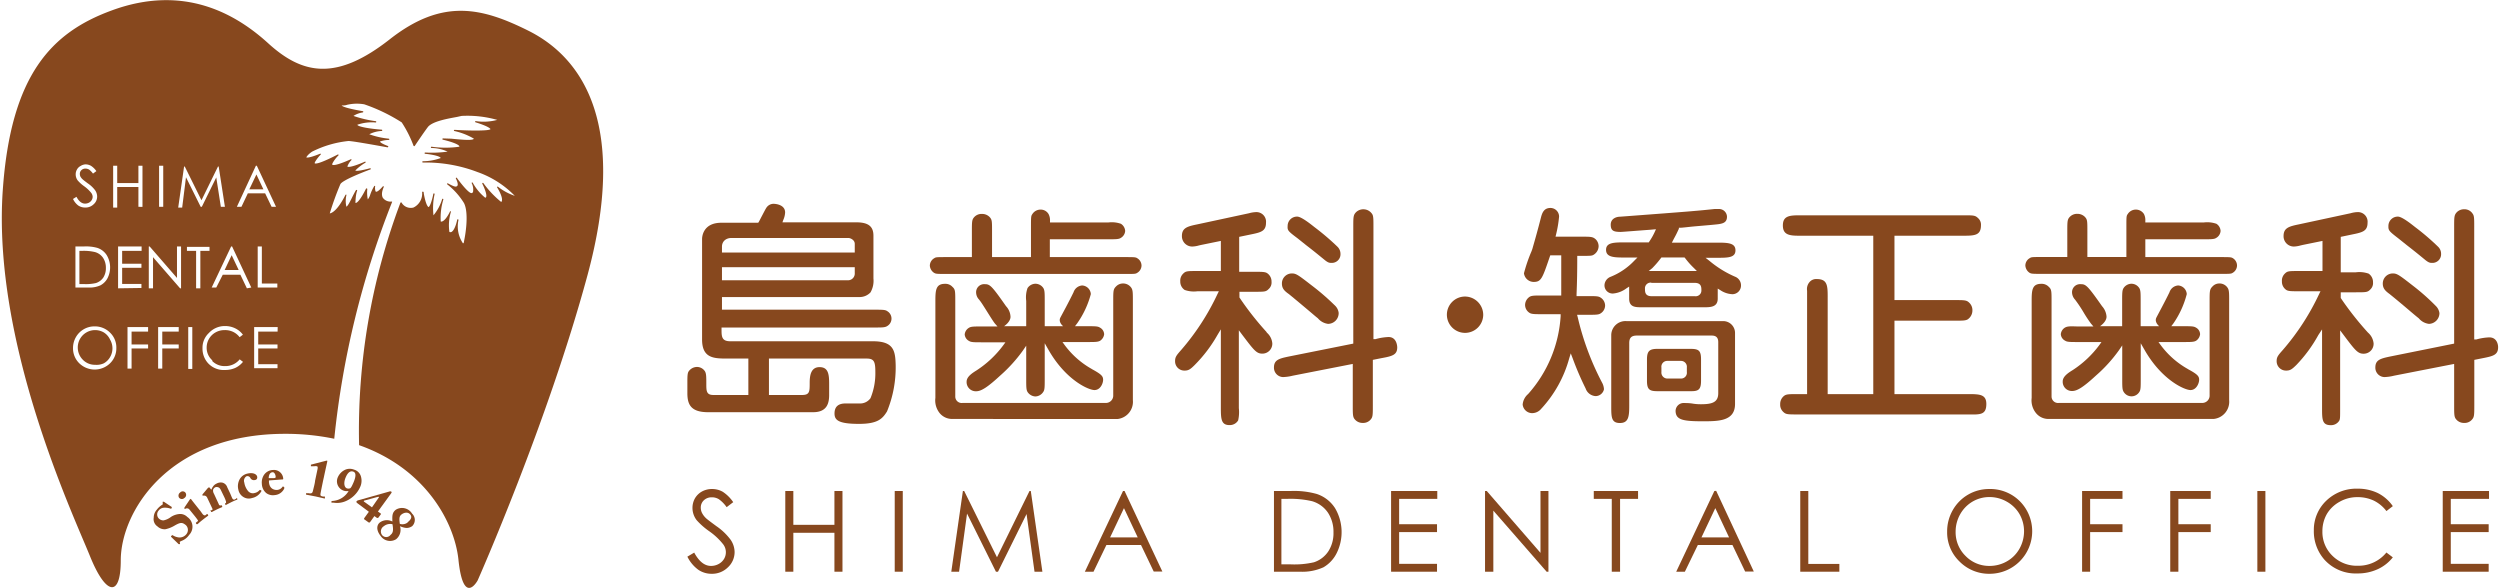 <svg id="レイヤー_1" data-name="レイヤー 1" xmlns="http://www.w3.org/2000/svg" viewBox="0 0 289 68"><defs><style>.cls-1{fill:#87481e;}</style></defs><title>icon</title><path class="cls-1" d="M21.31,57.57a.43.43,0,0,0,.11-.64.4.4,0,0,0-.59,0,.44.44,0,0,0-.13.6A.41.41,0,0,0,21.31,57.57Z"/><path class="cls-1" d="M12,38.43a2,2,0,0,0-1-.27,2,2,0,0,0-1.74,1,2,2,0,0,0-.27,1,2,2,0,0,0,.59,1.43,1.92,1.92,0,0,0,1.42.58A2,2,0,0,0,12,42a1.9,1.9,0,0,0,.73-.73,2,2,0,0,0,.27-1,2,2,0,0,0-.27-1A1.92,1.92,0,0,0,12,38.43Z"/><path class="cls-1" d="M21.65,59.76a1.15,1.15,0,0,0-1-.33,2.11,2.11,0,0,0-.89.33,2.13,2.13,0,0,1-.86.4.77.77,0,0,1-.56-.24.68.68,0,0,1,0-.9.82.82,0,0,1,.62-.33,2,2,0,0,1,.76.11c.05,0,.08,0,.09,0l.05-.14s0,0,0-.05L18.94,58s-.1,0-.13,0a.19.19,0,0,0,0,.1v.12a.1.1,0,0,1-.06.13,2.4,2.4,0,0,0-.64.59,1.37,1.37,0,0,0-.34.91,1,1,0,0,0,.43,1,1.19,1.19,0,0,0,.91.33,3.36,3.36,0,0,0,1-.38c.77-.45.95-.43,1.37-.1a.77.77,0,0,1,.05,1.07,1,1,0,0,1-.85.36,1.64,1.64,0,0,1-.72-.26s-.06,0-.07,0l-.12.12s0,0,0,.06l.88.85c.05,0,.09,0,.14,0a.11.11,0,0,0,0-.13c0-.07,0-.12,0-.15s.06,0,.14-.07a1.89,1.89,0,0,0,.94-.72A1.36,1.36,0,0,0,21.65,59.76Z"/><path class="cls-1" d="M30.09,56.64s0,0-.07,0a1,1,0,0,1-.58.35.72.72,0,0,1-.75-.21,2,2,0,0,1-.45-1,.6.6,0,0,1,.27-.73.38.38,0,0,1,.44.22.46.46,0,0,0,.52.22.29.29,0,0,0,.26-.36c0-.2-.32-.57-1.14-.38a1.36,1.36,0,0,0-.84.58,1.65,1.65,0,0,0-.19,1.3,1.25,1.25,0,0,0,.51.78,1.18,1.18,0,0,0,1.07.16,1.57,1.57,0,0,0,1.07-.78.06.06,0,0,0,0-.08Z"/><path class="cls-1" d="M27.25,57.68l-.16.08c-.05,0-.15,0-.23-.14s-.2-.48-.3-.68l-.29-.61a.8.8,0,0,0-.57-.54,1,1,0,0,0-.68.12.93.93,0,0,0-.39.33,1.12,1.12,0,0,0-.18.34l-.05,0-.18-.22a.09.09,0,0,0-.11,0,.38.38,0,0,0-.12.1l-.58.69a.08.08,0,0,0,0,.08l0,.06a.09.09,0,0,0,.08,0h.06a.39.39,0,0,1,.39.22l.61,1.29c.05.1,0,.16-.11.19l-.08,0c-.05,0-.05,0,0,.08l.06.12s0,0,.06,0l.63-.32.58-.26s0,0,0-.07l-.05-.11s0-.05-.09,0l-.07,0c-.06,0-.14,0-.19-.15l-.55-1.19a.72.72,0,0,1-.1-.5.56.56,0,0,1,.24-.26.47.47,0,0,1,.34,0c.17.05.26.2.36.42l.3.62a3.94,3.94,0,0,1,.25.61c0,.11,0,.17,0,.19l-.06,0c-.06,0-.07,0-.05.08l.05.11s0,.06.07,0l.6-.31c.46-.22.65-.28.69-.3s0,0,0-.09l-.05-.1S27.3,57.66,27.25,57.68Z"/><path class="cls-1" d="M45.75,58.93c-.43.34-.41.72-.39,1.36a1.38,1.38,0,0,0-1.44.1c-.33.25-.5.82.07,1.55a1.32,1.32,0,0,0,1.79.4,1.39,1.39,0,0,0,.46-1.51c.67.28,1,.25,1.4,0a1,1,0,0,0,0-1.45A1.36,1.36,0,0,0,45.75,58.93Zm-.6,2.9a.62.62,0,0,1-1,0,.71.71,0,0,1,.22-1,1.16,1.16,0,0,1,1-.23C45.49,61.28,45.45,61.6,45.15,61.83Zm2-1.45a1,1,0,0,1-.93.18c-.09-.63-.07-.88.2-1.09s.72-.33,1,0S47.45,60.12,47.11,60.38Z"/><polygon class="cls-1" points="29.64 20.17 28.82 21.89 30.45 21.89 29.64 20.17"/><polygon class="cls-1" points="25.97 31.21 27.59 31.21 26.78 29.5 25.97 31.21"/><path class="cls-1" d="M9.18,29v3.84h.55a5.13,5.13,0,0,0,1.36-.12,1.64,1.64,0,0,0,.85-.63,2,2,0,0,0,.3-1.11,2.07,2.07,0,0,0-.33-1.18,1.67,1.67,0,0,0-.93-.66A5.47,5.47,0,0,0,9.52,29Z"/><path class="cls-1" d="M23.9,59.44l-.18.14c-.06,0-.11,0-.2-.06s-.19-.23-.34-.43l-.43-.54c-.35-.44-.6-.76-.66-.85a.06.06,0,0,0-.1,0,.61.61,0,0,0-.11.14l-.56.83c0,.05,0,.07,0,.08l0,.06s.05.05.12,0a.37.37,0,0,1,.49.13l.57.7c.11.14.23.29.34.45s0,.13,0,.18l-.19.15a0,0,0,0,0,0,.08l.08.1s.05,0,.08,0,.24-.21.53-.44c.44-.35.68-.51.72-.55s0,0,0-.08l-.08-.1S23.94,59.4,23.9,59.44Z"/><path class="cls-1" d="M32.74,56.24s-.05,0-.06,0a.83.83,0,0,1-.68.4c-.46,0-.87-.26-.91-.93v-.17l1.46-.11c.14,0,.2,0,.19-.1a1.07,1.07,0,0,0-1.17-1,1.31,1.31,0,0,0-1.08.61,1.6,1.6,0,0,0-.22,1A1.44,1.44,0,0,0,30.78,57a1.3,1.3,0,0,0,1,.23,1.32,1.32,0,0,0,1.08-.76c0-.11,0-.14,0-.15Zm-1.22-1.65c.2,0,.33.26.35.54,0,.09-.05.13-.19.14l-.62,0C31.08,54.86,31.22,54.61,31.52,54.59Z"/><path class="cls-1" d="M43.75,59.83l.27-.37a.06.06,0,0,0,0-.09l-.33-.24,1.51-2.08c.1-.14.1-.19,0-.23a.21.21,0,0,0-.19,0l-3.55,1a.41.41,0,0,0-.24.13c-.05.07,0,.15.08.21l1.34,1-.55.76s0,.07,0,.1l.53.38c.06,0,.09,0,.13,0l.53-.74.31.22C43.7,59.87,43.73,59.86,43.75,59.83ZM43,58.65,42.1,58c-.06,0-.05-.11,0-.13l1.6-.44c.09,0,.15,0,.09.08Z"/><path class="cls-1" d="M37.37,55.47l.06-.26c.17-.81.39-1.79.4-1.84s0-.1,0-.11a.29.29,0,0,0-.13,0L36,53.7c-.05,0-.06,0-.06.07l0,.13s0,0,.07,0l.32,0a.75.75,0,0,1,.29,0c.12,0,.12.17.09.32l-.29,1.37c0,.22-.19.91-.25,1.17s-.18.32-.53.25l-.16,0c-.05,0-.09,0-.1,0l0,.17s0,0,0,0l1.1.21,1,.23s.07,0,.08,0l0-.16s0,0,0-.06l-.22,0c-.32-.07-.33-.11-.27-.44C37.08,56.88,37.3,55.8,37.37,55.47Z"/><path class="cls-1" d="M41.74,55.14a1.15,1.15,0,0,0-.81-.85,1.33,1.33,0,0,0-1,0,1.72,1.72,0,0,0-.89.91,1.14,1.14,0,0,0,1.26,1.56l0,0a2.31,2.31,0,0,1-1.87,1.15.14.14,0,0,0-.12.07.09.09,0,0,0,.06.13l.2,0A2.52,2.52,0,0,0,39.79,58a3.19,3.19,0,0,0,1.89-1.81A1.73,1.73,0,0,0,41.74,55.14Zm-.86.6c-.12.27-.27.64-.41.71a.56.56,0,0,1-.38,0c-.32-.14-.38-.67-.13-1.26s.55-.8.9-.66S41.11,55.19,40.88,55.74Z"/><path class="cls-1" d="M61.06,3.54c-5.35-2.66-9.91-3.78-16,1S35.05,8.7,31,5c-3.67-3.34-9.69-6.9-18.12-3.78C6,3.75,1.25,8.6.32,22-.9,39.55,8.4,59.35,10.39,64.26c1.88,4.66,3.57,4.8,3.57.53,0-5.59,5.46-14.64,19-14.64a27.66,27.66,0,0,1,5.68.57,102.73,102.73,0,0,1,6.68-27.35.09.09,0,0,0,0-.07.07.07,0,0,0-.06,0,1.1,1.1,0,0,1-1-.43c-.28-.49.1-1.23.1-1.24a.07.07,0,0,0,0-.09s-.08,0-.1,0c-.55.64-.75.64-.81.62s-.12-.37-.09-.58a.07.07,0,0,0,0-.08.08.08,0,0,0-.09,0,4.9,4.9,0,0,0-.47,1,1.59,1.59,0,0,1-.28.55,3.8,3.8,0,0,1-.06-1.19.07.07,0,0,0-.06-.07.07.07,0,0,0-.08,0c-.21.44-.82,1.59-1.18,1.67,0,0-.05,0-.05,0s0-.91.2-1.42a.08.08,0,0,0-.14-.06c-.17.29-.34.62-.48.91-.23.46-.47.94-.63,1a2.94,2.94,0,0,1,0-1.31.08.08,0,0,0,0-.08s-.08,0-.09,0c-.94,1.87-1.61,2.14-1.83,2.17a34.53,34.53,0,0,1,1.23-3.39c.27-.46,2.59-1.37,3.46-1.69a.07.07,0,0,0,.05-.09.08.08,0,0,0-.09-.05c-1.58.43-1.69.27-1.69.26s.46-.5,1.17-.91a.08.08,0,0,0,0-.1.07.07,0,0,0-.09,0c-1.69.73-2,.6-2,.55s.18-.47.46-.74a.07.07,0,0,0,0-.09.07.07,0,0,0-.09,0c-1.81.81-2.09.67-2.13.6s.3-.65.72-1.05a.08.08,0,0,0,0-.1.07.07,0,0,0-.09,0c-2.28,1.17-2.6,1.06-2.65,1s.3-.6.69-1a.07.07,0,0,0,0-.09.08.08,0,0,0-.09,0c-1.43.58-1.57.41-1.57.41s.11-.28.67-.66a12.06,12.06,0,0,1,4.2-1.23c.56,0,4.47.73,4.51.73a.07.07,0,0,0,.08-.05.08.08,0,0,0,0-.09c-.95-.36-.95-.52-.94-.53s.49-.18,1-.18a.08.08,0,0,0,.08-.07.08.08,0,0,0-.07-.08,9.16,9.16,0,0,1-2.25-.51,3.51,3.51,0,0,1,1.43-.38.08.08,0,0,0,.07-.08.07.07,0,0,0-.07-.07c-1.33-.1-2.78-.34-2.81-.57,0,0,0,0,0,0a5.07,5.07,0,0,1,2.11-.26h0a.08.08,0,0,0,.08-.07.1.1,0,0,0-.06-.08,13.22,13.22,0,0,1-2.58-.61A2.7,2.7,0,0,1,41.93,13a.1.1,0,0,0,.07-.07.08.08,0,0,0-.07-.08c-2.25-.39-2.42-.62-2.43-.66l.09,0c.16,0,.33,0,.52-.07a4.91,4.91,0,0,1,2-.06,20,20,0,0,1,4.33,2.09,13.44,13.44,0,0,1,1.36,2.69.06.06,0,0,0,.06.05.09.09,0,0,0,.07,0s1-1.5,1.52-2.19,2.41-1,3.37-1.18l.54-.12a12.61,12.61,0,0,1,4.12.46A6.06,6.06,0,0,1,55,14a.08.08,0,0,0-.08.06.09.09,0,0,0,.05.08c.62.18,1.64.56,1.73.79,0,0,0,0,0,0-.13.2-2.21.2-4.16.08h0a.07.07,0,1,0,0,.14,7.65,7.65,0,0,1,2.24.88c-.1.24-1.33.13-2.63,0L51.22,16s-.07,0-.08.06a.08.08,0,0,0,.06.09c.66.15,1.77.48,1.9.75t0,.06a11.5,11.5,0,0,1-3.21,0h0s-.08,0-.08.07a.08.08,0,0,0,.07.08h0a4.46,4.46,0,0,1,1.86.42v0a13.43,13.43,0,0,1-2.58.1h0a.08.08,0,0,0-.08.07.08.08,0,0,0,.07.08c.85.08,1.77.29,1.79.49a6,6,0,0,1-2.07.37.08.08,0,0,0,0,.15,16.74,16.74,0,0,1,6.33,1.1,11.13,11.13,0,0,1,4.31,2.75,6.48,6.48,0,0,1-1.94-1.05.07.07,0,0,0-.09,0,.08.08,0,0,0,0,.1c.24.36.77,1.38.46,1.66h0a11.31,11.31,0,0,1-2.06-2.18.07.07,0,1,0-.12.08c.24.47.57,1.3.43,1.54a.11.11,0,0,1-.11.06h0a5.94,5.94,0,0,1-1.44-1.74.08.08,0,0,0-.1,0,.07.07,0,0,0,0,.09,1.64,1.64,0,0,1,.14,1,.23.23,0,0,1-.15.12c-.28.08-1.17-1-1.72-1.76a.07.07,0,0,0-.1,0,.08.08,0,0,0,0,.1c.13.25.29.69.15.83s-.3.13-1.06-.28a.08.08,0,0,0-.1,0,.07.07,0,0,0,0,.1,8.17,8.17,0,0,1,1.94,2.17c.54,1.07.23,3.35,0,4.41,0,.19-.09.25-.12.24A3.47,3.47,0,0,1,53,25.43a.08.08,0,0,0-.07-.08s-.07,0-.08.06-.23,1.15-.65,1.4a.28.28,0,0,1-.25,0,5.4,5.4,0,0,1,.17-2.3.07.07,0,0,0,0-.08s-.08,0-.09,0c-.16.36-.67,1.27-1.08,1.18a7.21,7.21,0,0,1,.3-2.54.08.08,0,0,0-.05-.09.07.07,0,0,0-.09.05,5.31,5.31,0,0,1-1,1.86h0a7.41,7.41,0,0,1,.13-2.45s0-.07-.06-.08a.08.08,0,0,0-.09.06c-.1.54-.35,1.43-.55,1.52h0c-.28-.16-.49-1.22-.55-1.57,0-.19-.05-.22-.12-.21s-.07,0-.07.1a1.79,1.79,0,0,1-1,1.73,1.22,1.22,0,0,1-1.39-.59.11.11,0,0,0-.07,0,.09.09,0,0,0-.06.06,74.86,74.86,0,0,0-4.77,28c7.65,2.69,11,8.87,11.48,13.18.56,5.57,2.23,2.45,2.23,2.45s8.08-18.22,12.7-35.3S67.59,6.79,61.06,3.54Zm-29,29.24v.46H29.79V28.49h.48v4.29ZM29.58,19.16h.11l2.22,4.75H31.4l-.75-1.56h-2l-.74,1.56h-.53Zm-11.19,0h.48v4.75h-.48ZM12.34,29.5a2.75,2.75,0,0,1,.08,2.68,2,2,0,0,1-.8.8,3.05,3.05,0,0,1-1.38.26H8.72V28.49h1a4.88,4.88,0,0,1,1.55.17A2.06,2.06,0,0,1,12.34,29.5Zm-1.8-7.21a4.08,4.08,0,0,0-.81-.76A4.31,4.31,0,0,1,9,20.88a1.15,1.15,0,0,1-.25-.73,1.09,1.09,0,0,1,.15-.56,1,1,0,0,1,.41-.4A1.2,1.2,0,0,1,9.89,19a1.29,1.29,0,0,1,.63.17,2.19,2.19,0,0,1,.62.61l-.39.29a2,2,0,0,0-.46-.47.81.81,0,0,0-.41-.11.64.64,0,0,0-.47.18.57.57,0,0,0-.18.43.8.8,0,0,0,.06.3,1.18,1.18,0,0,0,.24.31c.06.06.26.22.61.48A3.51,3.51,0,0,1,11,22a1.3,1.3,0,0,1,.23.71,1.18,1.18,0,0,1-.4.9,1.33,1.33,0,0,1-1,.38,1.4,1.4,0,0,1-.78-.23A2,2,0,0,1,8.44,23l.4-.25c.28.53.61.79,1,.79a1,1,0,0,0,.44-.11.85.85,0,0,0,.32-.3.73.73,0,0,0,.11-.4A.81.81,0,0,0,10.54,22.29ZM12.72,42a2.55,2.55,0,0,1-3.55,0,2.4,2.4,0,0,1-.73-1.75,2.53,2.53,0,0,1,.33-1.27,2.46,2.46,0,0,1,2.14-1.25,2.47,2.47,0,0,1,1.81.72,2.38,2.38,0,0,1,.73,1.78A2.41,2.41,0,0,1,12.72,42Zm.83-18h-.47V19.16h.47v2H16v-2h.47v4.75H16V21.62H13.55Zm.1,9.33V28.49h2.72V29H14.12v1.49h2.23v.47H14.12v1.86h2.23v.47Zm3.47,5H15.21v1.49h1.91v.46H15.21v2.33h-.47V37.81h2.38Zm3.54,0h-1.9v1.49h1.9v.46h-1.9v2.33h-.48V37.81h2.38Zm.27-5h-.11l-3.13-3.6v3.6H17.2V28.49h.1l3.16,3.64V28.49h.47Zm.13-9.33H20.6l.68-4.75h.08l1.93,3.9,1.91-3.9h.08L26,23.91h-.47L25,20.51l-1.67,3.4h-.13l-1.7-3.42Zm1.17,18.65h-.47V37.81h.47Zm.93-9.32h-.49V29H21.61v-.46h2.61V29H23.16Zm1.38,8.41a2,2,0,0,0,1.5.58,2.11,2.11,0,0,0,1.67-.78l.38.29a2.54,2.54,0,0,1-.89.7,2.88,2.88,0,0,1-1.19.24,2.46,2.46,0,0,1-2-.83,2.5,2.5,0,0,1-.6-1.69,2.32,2.32,0,0,1,.73-1.75A2.52,2.52,0,0,1,26,37.69a2.65,2.65,0,0,1,1.2.27,2.4,2.4,0,0,1,.88.73l-.38.29a2.06,2.06,0,0,0-.74-.61,2.18,2.18,0,0,0-1-.21,2.11,2.11,0,0,0-1.05.27,2,2,0,0,0-.75.74,2,2,0,0,0-.27,1A1.92,1.92,0,0,0,24.54,41.65Zm4-8.41-.75-1.57H25.75L25,33.24h-.53l2.25-4.75h.11l2.22,4.75Zm3.55,5H29.85v1.49h2.23v.46H29.85V42.1h2.23v.46h-2.7V37.81H32.1Z"/><path class="cls-1" d="M100.9,39.45H84.41c-1,0-1-.58-1-1.39v-.2h17.77c.77,0,1.12,0,1.37-.16a1,1,0,0,0,0-1.74c-.21-.16-.6-.16-1.44-.16H83.46V34.34H99.37a1.72,1.72,0,0,0,1.26-.54,2.7,2.7,0,0,0,.34-1.61V27.25c0-1.08-.59-1.55-2-1.55H90.45l.1-.28a2.38,2.38,0,0,0,.21-.86c0-.86-1-1-1.36-1a1,1,0,0,0-.84.51c-.08.12-.29.53-.48.89s-.3.59-.37.7l-.06.09H83.39c-2.17,0-2.23,1.69-2.23,1.88V39.24c0,2.21,1.4,2.21,3,2.21h2.35v4.21H82.46c-.81,0-.81-.49-.81-1.28s0-1.2-.16-1.46a1.1,1.1,0,0,0-.95-.5,1.19,1.19,0,0,0-.93.51c-.15.22-.15.61-.15,1.45v1.07c0,1.32.41,2.2,2.4,2.2H94c1.64,0,1.85-1.09,1.85-2V44.38c0-1.1-.09-1.94-1.11-1.94s-1.14,1-1.14,1.83c0,1,0,1.39-.89,1.39H88.89V41.45h11.3c.87,0,1,.38,1,1.58a7.57,7.57,0,0,1-.56,3,1.48,1.48,0,0,1-1.3.61l-.88,0-.71,0c-.85,0-1.27.39-1.27,1.16S96.93,49,99.31,49c2.17,0,2.71-.6,3.23-1.44a13.41,13.41,0,0,0,1-5.35C103.5,40.54,103.32,39.45,100.9,39.45ZM83.46,28.51c0-.58.43-1,1.11-1H98.08c.2,0,.73.21.73.68v1H83.46Zm0,2.38H98.81v.67a.78.78,0,0,1-.79.84H83.46Z"/><path class="cls-1" d="M146.42,38.39a34.7,34.7,0,0,1-3.14-4l0,0v-.66H145c1.19,0,1.35,0,1.66-.32a1,1,0,0,0,.33-.84,1.16,1.16,0,0,0-.52-1c-.24-.15-.6-.15-1.47-.15h-1.75V27.38l1.35-.28c1.19-.24,1.75-.39,1.75-1.36a1.11,1.11,0,0,0-1.16-1.22,3.33,3.33,0,0,0-.8.13l-6,1.29c-1.13.23-1.76.41-1.76,1.34a1.19,1.19,0,0,0,1.19,1.22,3.08,3.08,0,0,0,.79-.13l.27-.06,2.25-.46v3.48h-2.7c-1.19,0-1.36,0-1.67.32a1.11,1.11,0,0,0-.32.87,1.15,1.15,0,0,0,.51,1,3.21,3.21,0,0,0,1.48.15h2.47l-.15.3a27.91,27.91,0,0,1-4.2,6.48c-.54.61-.71.82-.71,1.28a1.07,1.07,0,0,0,1.1,1.11c.45,0,.67-.15,1.17-.65a16.27,16.27,0,0,0,2.63-3.47l.39-.65v9.07c0,1.32.05,2,1,2a1.12,1.12,0,0,0,1-.54,4.31,4.31,0,0,0,.08-1.42v-9l.45.6c1.31,1.73,1.6,2.1,2.26,2.1a1.15,1.15,0,0,0,1.16-1.17,1.84,1.84,0,0,0-.65-1.27Z"/><path class="cls-1" d="M161.52,40.15s0-1.19-1-1.19a6.44,6.44,0,0,0-1.5.24l-.25,0V26.18c0-.84,0-1.22-.15-1.44a1.22,1.22,0,0,0-1.85-.22c-.32.33-.33.53-.33,1.66V39.72L149,41.21c-1.15.24-1.73.4-1.73,1.27a1.08,1.08,0,0,0,1.05,1.11,5.32,5.32,0,0,0,1.12-.16l6.94-1.36V46.9c0,.87,0,1.23.16,1.48a1.16,1.16,0,0,0,1,.51,1.12,1.12,0,0,0,.84-.32c.31-.32.32-.48.32-1.67V41.6l1-.2C161,41.17,161.52,41,161.52,40.15Z"/><path class="cls-1" d="M150,27.55l1,.8c.74.57,1.1.86,2.13,1.7.41.34.59.34.77.34a1,1,0,0,0,1.06-1.05,1.16,1.16,0,0,0-.34-.81,28.66,28.66,0,0,0-2.66-2.27c-.42-.33-1.52-1.22-2-1.22a1.08,1.08,0,0,0-1.11,1.08C148.82,26.63,148.88,26.71,150,27.55Z"/><path class="cls-1" d="M149,34c.82.67,1.77,1.47,2.47,2.06.39.33.69.59.85.71l.06.06a1.82,1.82,0,0,0,1.15.61,1.24,1.24,0,0,0,1.22-1.27,1.41,1.41,0,0,0-.35-.77A27.24,27.24,0,0,0,151.64,33c-1.56-1.21-1.81-1.39-2.29-1.39a1.15,1.15,0,0,0-1.16,1.17C148.19,33.36,148.49,33.64,149,34Z"/><path class="cls-1" d="M169.34,34.28a2.1,2.1,0,1,0,2.12,2.1A2.12,2.12,0,0,0,169.34,34.28Z"/><path class="cls-1" d="M196.8,48.7c1.85,0,3.77,0,3.77-2V38.53a1.37,1.37,0,0,0-1.36-1.41H188a1.64,1.64,0,0,0-1.74,1.6V46.9c0,1.31,0,2,1,2s1.08-.75,1.08-2V39.66c0-.62.26-.87.89-.87h8.62c.36,0,.78.09.78.76v5.9c0,1.07-.72,1.28-2,1.28-.14,0-.52,0-.93-.07s-.82-.07-1-.07a.93.93,0,0,0-1,1C193.77,48.53,194.56,48.7,196.8,48.7Z"/><path class="cls-1" d="M196.64,44V41.55c0-1-.25-1.22-1.19-1.22h-3.87c-.92,0-1.19.28-1.19,1.22V44c0,1,.26,1.22,1.19,1.22h3.87C196.38,45.24,196.64,45,196.64,44Zm-1.64-1a.67.67,0,0,1-.67.76h-1.6a.69.69,0,0,1-.67-.76v-.52a.67.67,0,0,1,.67-.76h1.6a.68.68,0,0,1,.67.76Z"/><path class="cls-1" d="M185.42,45a1.81,1.81,0,0,0-.18-.69,31.55,31.55,0,0,1-2.86-7.66l-.07-.26h1.26c.84,0,1.22,0,1.44-.15a1.08,1.08,0,0,0,.54-.93,1.11,1.11,0,0,0-.54-.92c-.24-.16-.57-.16-1.44-.16h-1.32V34c.06-1.37.08-2.79.08-4.21v-.21h.21c1.42,0,1.49,0,1.73-.16a1.18,1.18,0,0,0,.53-.95,1.15,1.15,0,0,0-.32-.79c-.34-.31-.53-.32-1.66-.32h-3l.06-.25a13.78,13.78,0,0,0,.35-2.07,1,1,0,0,0-1-1c-.74,0-.95.55-1.09,1.08-.37,1.45-.61,2.3-1,3.66l-.09.25a18,18,0,0,0-.88,2.56,1.14,1.14,0,0,0,1.13,1c.87,0,1-.42,1.86-2.93l.05-.14h1.27v4.64h-2.19c-.87,0-1.23,0-1.48.16a1.15,1.15,0,0,0-.51.92,1.09,1.09,0,0,0,.52.93c.24.15.6.15,1.47.15h2.12l0,.23a14.89,14.89,0,0,1-3.76,9,1.8,1.8,0,0,0-.63,1.21,1.11,1.11,0,0,0,1.08,1,1.37,1.37,0,0,0,1.06-.5,14,14,0,0,0,3.24-5.83l.18-.58.22.57a34.25,34.25,0,0,0,1.5,3.49,1.3,1.3,0,0,0,1.16.88A1,1,0,0,0,185.42,45Z"/><path class="cls-1" d="M186.18,32a1.09,1.09,0,0,0-.7.93.94.94,0,0,0,1,1,3,3,0,0,0,1.54-.6l.31-.2v1.39c0,1,.73,1,1.47,1h7.3c.74,0,1.47-.08,1.47-1V33.36l.31.19a2.7,2.7,0,0,0,1.38.46,1,1,0,0,0,1-1,1.07,1.07,0,0,0-.63-1,12,12,0,0,1-3-1.84l-.47-.37h1.53c1.17,0,1.93-.06,1.93-.86s-.76-.89-1.93-.89h-5.42l.23-.45c.21-.38.34-.63.58-1.16l0-.11h.12c.27,0,.94-.09,1.68-.16,1.16-.1,2.74-.23,2.93-.28.44-.08.83-.23.83-.84a.92.92,0,0,0-.92-.89h-.18l-.23,0h-.09c-2,.21-2.38.25-10.93.89-.41,0-1.09.2-1.09.92s.35.84,1.16.84c.19,0,2.53-.19,3.41-.25l.66-.06-.15.33a7.11,7.11,0,0,1-.62,1.09l-.06.1h-2.94c-1.18,0-2,.06-2,.86s.78.89,2,.89h1.63l-.36.36A7.73,7.73,0,0,1,186.18,32ZM191,31A11.4,11.4,0,0,0,192,29.84l.06-.08h2.67l.07.08a9.13,9.13,0,0,0,1,1.13l.36.36h-5.57Zm-.08,1.7h5c.76,0,.76.52.76.84a.66.66,0,0,1-.76.7h-5c-.76,0-.76-.52-.76-.84A.66.66,0,0,1,190.87,32.67Z"/><path class="cls-1" d="M229.62,46.7c0-1.09-.75-1.14-2-1.14H219V37.07H226c.87,0,1.23,0,1.48-.16a1.24,1.24,0,0,0,.53-1,1.18,1.18,0,0,0-.35-.9c-.31-.31-.51-.32-1.66-.32H219V27.25h8c1.31,0,2-.06,2-1.22a1,1,0,0,0-.33-.81c-.34-.33-.52-.33-1.66-.33H208c-1.15,0-1.9.08-1.9,1.17s.75,1.19,1.9,1.19h8.55V45.56h-5.27V34.26c0-1.27-.06-2-1.25-2a1,1,0,0,0-.85.35,1.23,1.23,0,0,0-.28,1V45.56h-1.12c-.87,0-1.23,0-1.48.16a1.17,1.17,0,0,0-.51,1,1.11,1.11,0,0,0,.33.87c.31.31.47.32,1.66.32h19.93C229,47.94,229.62,47.89,229.62,46.7Z"/><path class="cls-1" d="M258.14,29.86c-.2-.13-.29-.14-1.49-.14H248V27.66h6.74c.84,0,1.22,0,1.44-.15a1,1,0,0,0,.52-.82,1.05,1.05,0,0,0-.48-.82,3.21,3.21,0,0,0-1.48-.15H248v-.2a1.53,1.53,0,0,0-.16-.78,1.11,1.11,0,0,0-1.87,0c-.16.21-.16.31-.16,1.47v3.5h-4.51v-3c0-1.19,0-1.35-.32-1.67a1.21,1.21,0,0,0-.84-.32,1.16,1.16,0,0,0-1,.51c-.16.25-.16.61-.16,1.48v3h-2.87c-1.19,0-1.28,0-1.47.13a1,1,0,0,0-.51.85,1.09,1.09,0,0,0,.48.84c.21.12.31.13,1.5.13h20.53c1.22,0,1.27,0,1.49-.14a1,1,0,0,0,.47-.83A1,1,0,0,0,258.14,29.86Z"/><path class="cls-1" d="M256.54,32.77a1.06,1.06,0,0,0-.77.34c-.32.32-.34.49-.34,1.67v10.9a.85.85,0,0,1-.83.9H238a.75.75,0,0,1-.84-.76v-11c0-1.14,0-1.37-.31-1.65a1.12,1.12,0,0,0-.88-.36c-1.06,0-1.11.73-1.11,2V46a2.33,2.33,0,0,0,.5,1.75,1.83,1.83,0,0,0,1.44.68h19.1a2,2,0,0,0,1.79-2.18V34.78c0-.86,0-1.22-.16-1.48A1.11,1.11,0,0,0,256.54,32.77Z"/><path class="cls-1" d="M238.71,37.87a1,1,0,0,0-.48.76.91.91,0,0,0,.51.76c.22.15.6.15,1.42.15h2.77l-.24.34a11.93,11.93,0,0,1-3.08,2.9c-.47.29-1.16.72-1.16,1.31a1.06,1.06,0,0,0,1.1,1.11c.59,0,1.34-.49,2.77-1.81a16.86,16.86,0,0,0,2.63-2.9l.38-.56v3.88c0,.87,0,1.23.16,1.48a1.06,1.06,0,0,0,1.83,0c.15-.22.15-.61.15-1.45V39.68l.39.68c2,3.56,4.68,4.73,5.36,4.73s1-.78,1-1.19-.19-.63-1.24-1.2l-.08-.05a10,10,0,0,1-3.14-2.78l-.24-.33h2.88c.87,0,1.23,0,1.48-.16a1.06,1.06,0,0,0,.45-.73.89.89,0,0,0-.48-.78c-.25-.16-.58-.16-1.45-.16H251l.25-.33A10.56,10.56,0,0,0,252.79,34a1.06,1.06,0,0,0-1-1,1.14,1.14,0,0,0-1,.79c-.61,1.25-1.24,2.39-1.51,2.92s.32,1,.32,1h-2.14V34.78c0-.86,0-1.22-.16-1.48a1.09,1.09,0,0,0-.89-.5,1.11,1.11,0,0,0-.93.51c-.16.25-.16.61-.16,1.47v2.93h-2.56s.82-.54.75-1.17A2,2,0,0,0,243,35.4c-1.68-2.39-1.87-2.55-2.47-2.55a.93.93,0,0,0-1,1,1.27,1.27,0,0,0,.35.79l.08.11a15.1,15.1,0,0,1,.89,1.34,15,15,0,0,0,.86,1.31l.29.34h-1.85C239.29,37.71,239,37.71,238.71,37.87Z"/><path class="cls-1" d="M130,31.67c1.21,0,1.27,0,1.48-.14a1,1,0,0,0,.48-.83,1,1,0,0,0-.48-.84c-.19-.13-.29-.14-1.48-.14h-8.64V27.66h6.75c.84,0,1.22,0,1.44-.15a1,1,0,0,0,.52-.82,1.06,1.06,0,0,0-.49-.82,3.18,3.18,0,0,0-1.47-.15h-6.73v-.2a1.51,1.51,0,0,0-.17-.78,1.05,1.05,0,0,0-.94-.51,1.11,1.11,0,0,0-.93.52c-.15.21-.16.31-.16,1.47v3.5h-4.5v-3c0-1.19,0-1.35-.32-1.67a1.21,1.21,0,0,0-.85-.32,1.14,1.14,0,0,0-1,.51c-.16.25-.16.61-.16,1.48v3h-2.87c-1.19,0-1.29,0-1.48.13a1,1,0,0,0-.51.85,1.07,1.07,0,0,0,.49.84c.21.12.3.13,1.5.13Z"/><path class="cls-1" d="M129.16,48.44a2,2,0,0,0,1.8-2.18V34.78c0-.86,0-1.22-.16-1.48a1.14,1.14,0,0,0-1-.53,1.1,1.1,0,0,0-.78.34c-.32.32-.33.49-.33,1.67v10.9a.85.85,0,0,1-.84.9H111.27a.74.74,0,0,1-.84-.76v-11c0-1.14,0-1.37-.32-1.65a1.09,1.09,0,0,0-.87-.36c-1.06,0-1.11.73-1.11,2V46a2.34,2.34,0,0,0,.49,1.75,1.85,1.85,0,0,0,1.44.68Z"/><path class="cls-1" d="M127.19,39.38a1.06,1.06,0,0,0,.45-.73.9.9,0,0,0-.49-.78c-.24-.16-.57-.16-1.44-.16h-1.44l.25-.33A10.59,10.59,0,0,0,126.1,34a1.06,1.06,0,0,0-1-1,1.14,1.14,0,0,0-1,.79c-.61,1.25-1.24,2.39-1.52,2.92s.32,1,.32,1h-2.13V34.78c0-.86,0-1.22-.16-1.48a1.11,1.11,0,0,0-.9-.5,1.12,1.12,0,0,0-.93.51,3.18,3.18,0,0,0-.15,1.47v2.93h-2.56s.82-.54.74-1.17a1.89,1.89,0,0,0-.51-1.14c-1.67-2.39-1.87-2.55-2.46-2.55a.93.93,0,0,0-1,1,1.22,1.22,0,0,0,.35.79l.08.11c.16.19.51.75.88,1.34s.71,1.13.86,1.31l.3.34h-1.86c-.87,0-1.2,0-1.45.16a1,1,0,0,0-.48.76.93.93,0,0,0,.51.76c.23.15.6.15,1.42.15h2.78l-.25.34a11.93,11.93,0,0,1-3.08,2.9c-.46.29-1.16.72-1.16,1.31a1.06,1.06,0,0,0,1.11,1.11c.59,0,1.34-.49,2.77-1.81a17.37,17.37,0,0,0,2.63-2.9l.38-.56v3.88c0,.87,0,1.23.16,1.48a1.14,1.14,0,0,0,.89.51,1.12,1.12,0,0,0,.93-.54c.16-.22.16-.61.16-1.45V39.68l.39.68c2,3.56,4.67,4.73,5.36,4.73s1-.78,1-1.19-.2-.63-1.24-1.2l-.08-.05a10,10,0,0,1-3.14-2.78l-.24-.33h2.88C126.58,39.54,126.94,39.54,127.19,39.38Z"/><path class="cls-1" d="M276.25,34c.83.67,1.78,1.47,2.47,2.06.39.33.7.59.86.71l.06.06a1.8,1.8,0,0,0,1.15.61A1.25,1.25,0,0,0,282,36.2a1.44,1.44,0,0,0-.36-.77A25.23,25.23,0,0,0,278.9,33c-1.55-1.21-1.81-1.39-2.28-1.39a1.16,1.16,0,0,0-1.17,1.17C275.45,33.36,275.76,33.64,276.25,34Z"/><path class="cls-1" d="M277.24,27.55l1,.8c.73.57,1.1.86,2.12,1.7.42.34.59.34.78.34a1,1,0,0,0,1.05-1.05,1.12,1.12,0,0,0-.34-.81,27.32,27.32,0,0,0-2.65-2.27c-.42-.33-1.52-1.22-2-1.22a1.08,1.08,0,0,0-1.1,1.08C276.09,26.63,276.15,26.71,277.24,27.55Z"/><path class="cls-1" d="M287.76,39a6.4,6.4,0,0,0-1.49.24l-.25,0V26.18c0-.84,0-1.22-.16-1.44a1.12,1.12,0,0,0-1-.55,1.18,1.18,0,0,0-.84.33c-.31.33-.32.53-.32,1.66V39.72l-7.39,1.49c-1.14.24-1.72.4-1.72,1.27a1.08,1.08,0,0,0,1.05,1.11,5.18,5.18,0,0,0,1.11-.16l6.95-1.36V46.9c0,.87,0,1.23.16,1.48a1.15,1.15,0,0,0,1,.51,1.1,1.1,0,0,0,.84-.32c.31-.32.33-.48.33-1.67V41.6l1-.2c1.18-.23,1.75-.38,1.75-1.25C288.79,40.1,288.78,39,287.76,39Z"/><path class="cls-1" d="M268.43,38.08v9.07c0,1.32,0,2,1,2a1.11,1.11,0,0,0,1-.54c.09-.2.09-.38.09-1.42v-9l.45.6c1.3,1.73,1.6,2.1,2.26,2.1a1.15,1.15,0,0,0,1.16-1.17,1.88,1.88,0,0,0-.65-1.27l0,0a35.77,35.77,0,0,1-3.15-4l0,0v-.66h1.74c1.19,0,1.36,0,1.67-.32a1,1,0,0,0,.32-.84,1.17,1.17,0,0,0-.51-1,3.21,3.21,0,0,0-1.48-.15h-1.74V27.38l1.34-.28c1.19-.24,1.76-.39,1.76-1.36a1.11,1.11,0,0,0-1.16-1.22,3.2,3.2,0,0,0-.8.13l-6,1.29c-1.12.23-1.75.41-1.75,1.34a1.19,1.19,0,0,0,1.19,1.22,3.21,3.21,0,0,0,.79-.13l.26-.06,2.26-.46v3.48h-2.71c-1.19,0-1.35,0-1.66.32a1.11,1.11,0,0,0-.32.87,1.15,1.15,0,0,0,.51,1c.24.15.6.15,1.47.15h2.48l-.15.3a27.91,27.91,0,0,1-4.2,6.48c-.54.61-.72.82-.72,1.28a1.08,1.08,0,0,0,1.11,1.11c.45,0,.66-.15,1.17-.65A16.27,16.27,0,0,0,268,38.73Z"/><path class="cls-1" d="M82.81,60.82c-.68-.5-1.09-.81-1.21-.93a2.23,2.23,0,0,1-.46-.62,1.37,1.37,0,0,1-.13-.59,1.13,1.13,0,0,1,.36-.85,1.28,1.28,0,0,1,.92-.34,1.49,1.49,0,0,1,.81.22,3.72,3.72,0,0,1,.9.92l.76-.58a4.36,4.36,0,0,0-1.21-1.2,2.47,2.47,0,0,0-1.24-.32,2.39,2.39,0,0,0-1.15.28,2.15,2.15,0,0,0-.82.79,2.24,2.24,0,0,0-.29,1.11,2.32,2.32,0,0,0,.49,1.43A8.37,8.37,0,0,0,82,61.42a7.59,7.59,0,0,1,1.59,1.49,1.51,1.51,0,0,1,.11,1.7,1.63,1.63,0,0,1-.63.59,1.82,1.82,0,0,1-.88.22c-.74,0-1.38-.51-1.94-1.54l-.79.47a4.15,4.15,0,0,0,1.27,1.52,2.71,2.71,0,0,0,1.54.46,2.59,2.59,0,0,0,1.88-.75,2.4,2.4,0,0,0,.77-1.77,2.57,2.57,0,0,0-.45-1.4A6.89,6.89,0,0,0,82.81,60.82Z"/><polygon class="cls-1" points="96.46 60.67 91.71 60.67 91.71 56.76 90.78 56.76 90.78 66.09 91.71 66.09 91.71 61.59 96.46 61.59 96.46 66.09 97.39 66.09 97.39 56.76 96.46 56.76 96.46 60.67"/><rect class="cls-1" x="103.43" y="56.76" width="0.93" height="9.33"/><polygon class="cls-1" points="119.01 56.76 115.25 64.42 111.46 56.76 111.31 56.76 109.97 66.09 110.87 66.09 111.79 59.37 115.13 66.09 115.37 66.09 118.67 59.42 119.59 66.09 120.5 66.09 119.16 56.76 119.01 56.76"/><path class="cls-1" d="M129.82,56.76l-4.41,9.33h1L127.9,63h4l1.47,3.07h1L130,56.76Zm-1.49,5.36,1.6-3.38,1.59,3.38Z"/><path class="cls-1" d="M152.21,57.1a9.71,9.71,0,0,0-3-.34h-1.94v9.33h3a5.93,5.93,0,0,0,2.72-.51A3.89,3.89,0,0,0,154.49,64a5.45,5.45,0,0,0-.16-5.26A4,4,0,0,0,152.21,57.1Zm1.34,6.64A3.17,3.17,0,0,1,151.89,65a10.06,10.06,0,0,1-2.68.24h-1.08V57.67h.66a10.93,10.93,0,0,1,2.89.27,3.34,3.34,0,0,1,1.82,1.31,4,4,0,0,1,.65,2.31A3.83,3.83,0,0,1,153.55,63.74Z"/><polygon class="cls-1" points="160.81 66.09 166.12 66.09 166.12 65.18 161.74 65.18 161.74 61.51 166.12 61.51 166.12 60.6 161.74 60.6 161.74 57.67 166.15 57.67 166.15 56.76 160.81 56.76 160.81 66.09"/><polygon class="cls-1" points="178.08 63.91 171.87 56.76 171.67 56.76 171.67 66.09 172.63 66.09 172.63 59.03 178.79 66.09 179 66.09 179 56.76 178.08 56.76 178.08 63.91"/><polygon class="cls-1" points="184.24 57.67 186.32 57.67 186.32 66.09 187.28 66.09 187.28 57.67 189.36 57.67 189.36 56.76 184.24 56.76 184.24 57.67"/><path class="cls-1" d="M198.18,56.76l-4.41,9.33h1L196.27,63h4l1.47,3.07h1l-4.35-9.33Zm-1.49,5.36,1.6-3.38,1.59,3.38Z"/><polygon class="cls-1" points="209.04 56.76 208.11 56.76 208.11 66.09 212.63 66.09 212.63 65.19 209.04 65.19 209.04 56.76"/><path class="cls-1" d="M229.94,56.53a4.81,4.81,0,0,0-4.2,2.44,4.94,4.94,0,0,0-.65,2.5,4.66,4.66,0,0,0,1.43,3.44,4.8,4.8,0,0,0,3.5,1.42,4.92,4.92,0,0,0,3.47-8.39A4.84,4.84,0,0,0,229.94,56.53Zm3.5,6.92A3.83,3.83,0,0,1,232,64.89a4,4,0,0,1-2,.53,3.79,3.79,0,0,1-2.78-1.15,3.83,3.83,0,0,1-1.15-2.81,4.09,4.09,0,0,1,.52-2A3.91,3.91,0,0,1,228,58a3.84,3.84,0,0,1,2-.54,4,4,0,0,1,2,.54,3.88,3.88,0,0,1,1.46,1.44,4,4,0,0,1,.52,2A4.11,4.11,0,0,1,233.44,63.45Z"/><polygon class="cls-1" points="240.69 66.09 241.62 66.09 241.62 61.51 245.36 61.51 245.36 60.6 241.62 60.6 241.62 57.67 245.36 57.67 245.36 56.76 240.69 56.76 240.69 66.09"/><polygon class="cls-1" points="250.88 66.09 251.82 66.09 251.82 61.51 255.56 61.51 255.56 60.6 251.82 60.6 251.82 57.67 255.56 57.67 255.56 56.76 250.88 56.76 250.88 66.09"/><rect class="cls-1" x="260.95" y="56.76" width="0.93" height="9.33"/><path class="cls-1" d="M270.47,58a4.08,4.08,0,0,1,2.06-.53,4.34,4.34,0,0,1,1.88.4,4.12,4.12,0,0,1,1.46,1.21l.74-.57A4.69,4.69,0,0,0,274.88,57a5.34,5.34,0,0,0-2.36-.51,5,5,0,0,0-3.6,1.39,4.64,4.64,0,0,0-1.44,3.45,4.94,4.94,0,0,0,1.19,3.33,4.86,4.86,0,0,0,3.86,1.63,5.49,5.49,0,0,0,2.33-.49,4.71,4.71,0,0,0,1.75-1.37l-.74-.56a4.15,4.15,0,0,1-3.28,1.53,4,4,0,0,1-2.95-1.14,3.82,3.82,0,0,1-1.17-2.85,4,4,0,0,1,.52-2A3.87,3.87,0,0,1,270.47,58Z"/><polygon class="cls-1" points="282.38 66.09 287.69 66.09 287.69 65.18 283.31 65.18 283.31 61.51 287.69 61.51 287.69 60.6 283.31 60.6 283.31 57.67 287.73 57.67 287.73 56.76 282.38 56.76 282.38 66.09"/></svg>